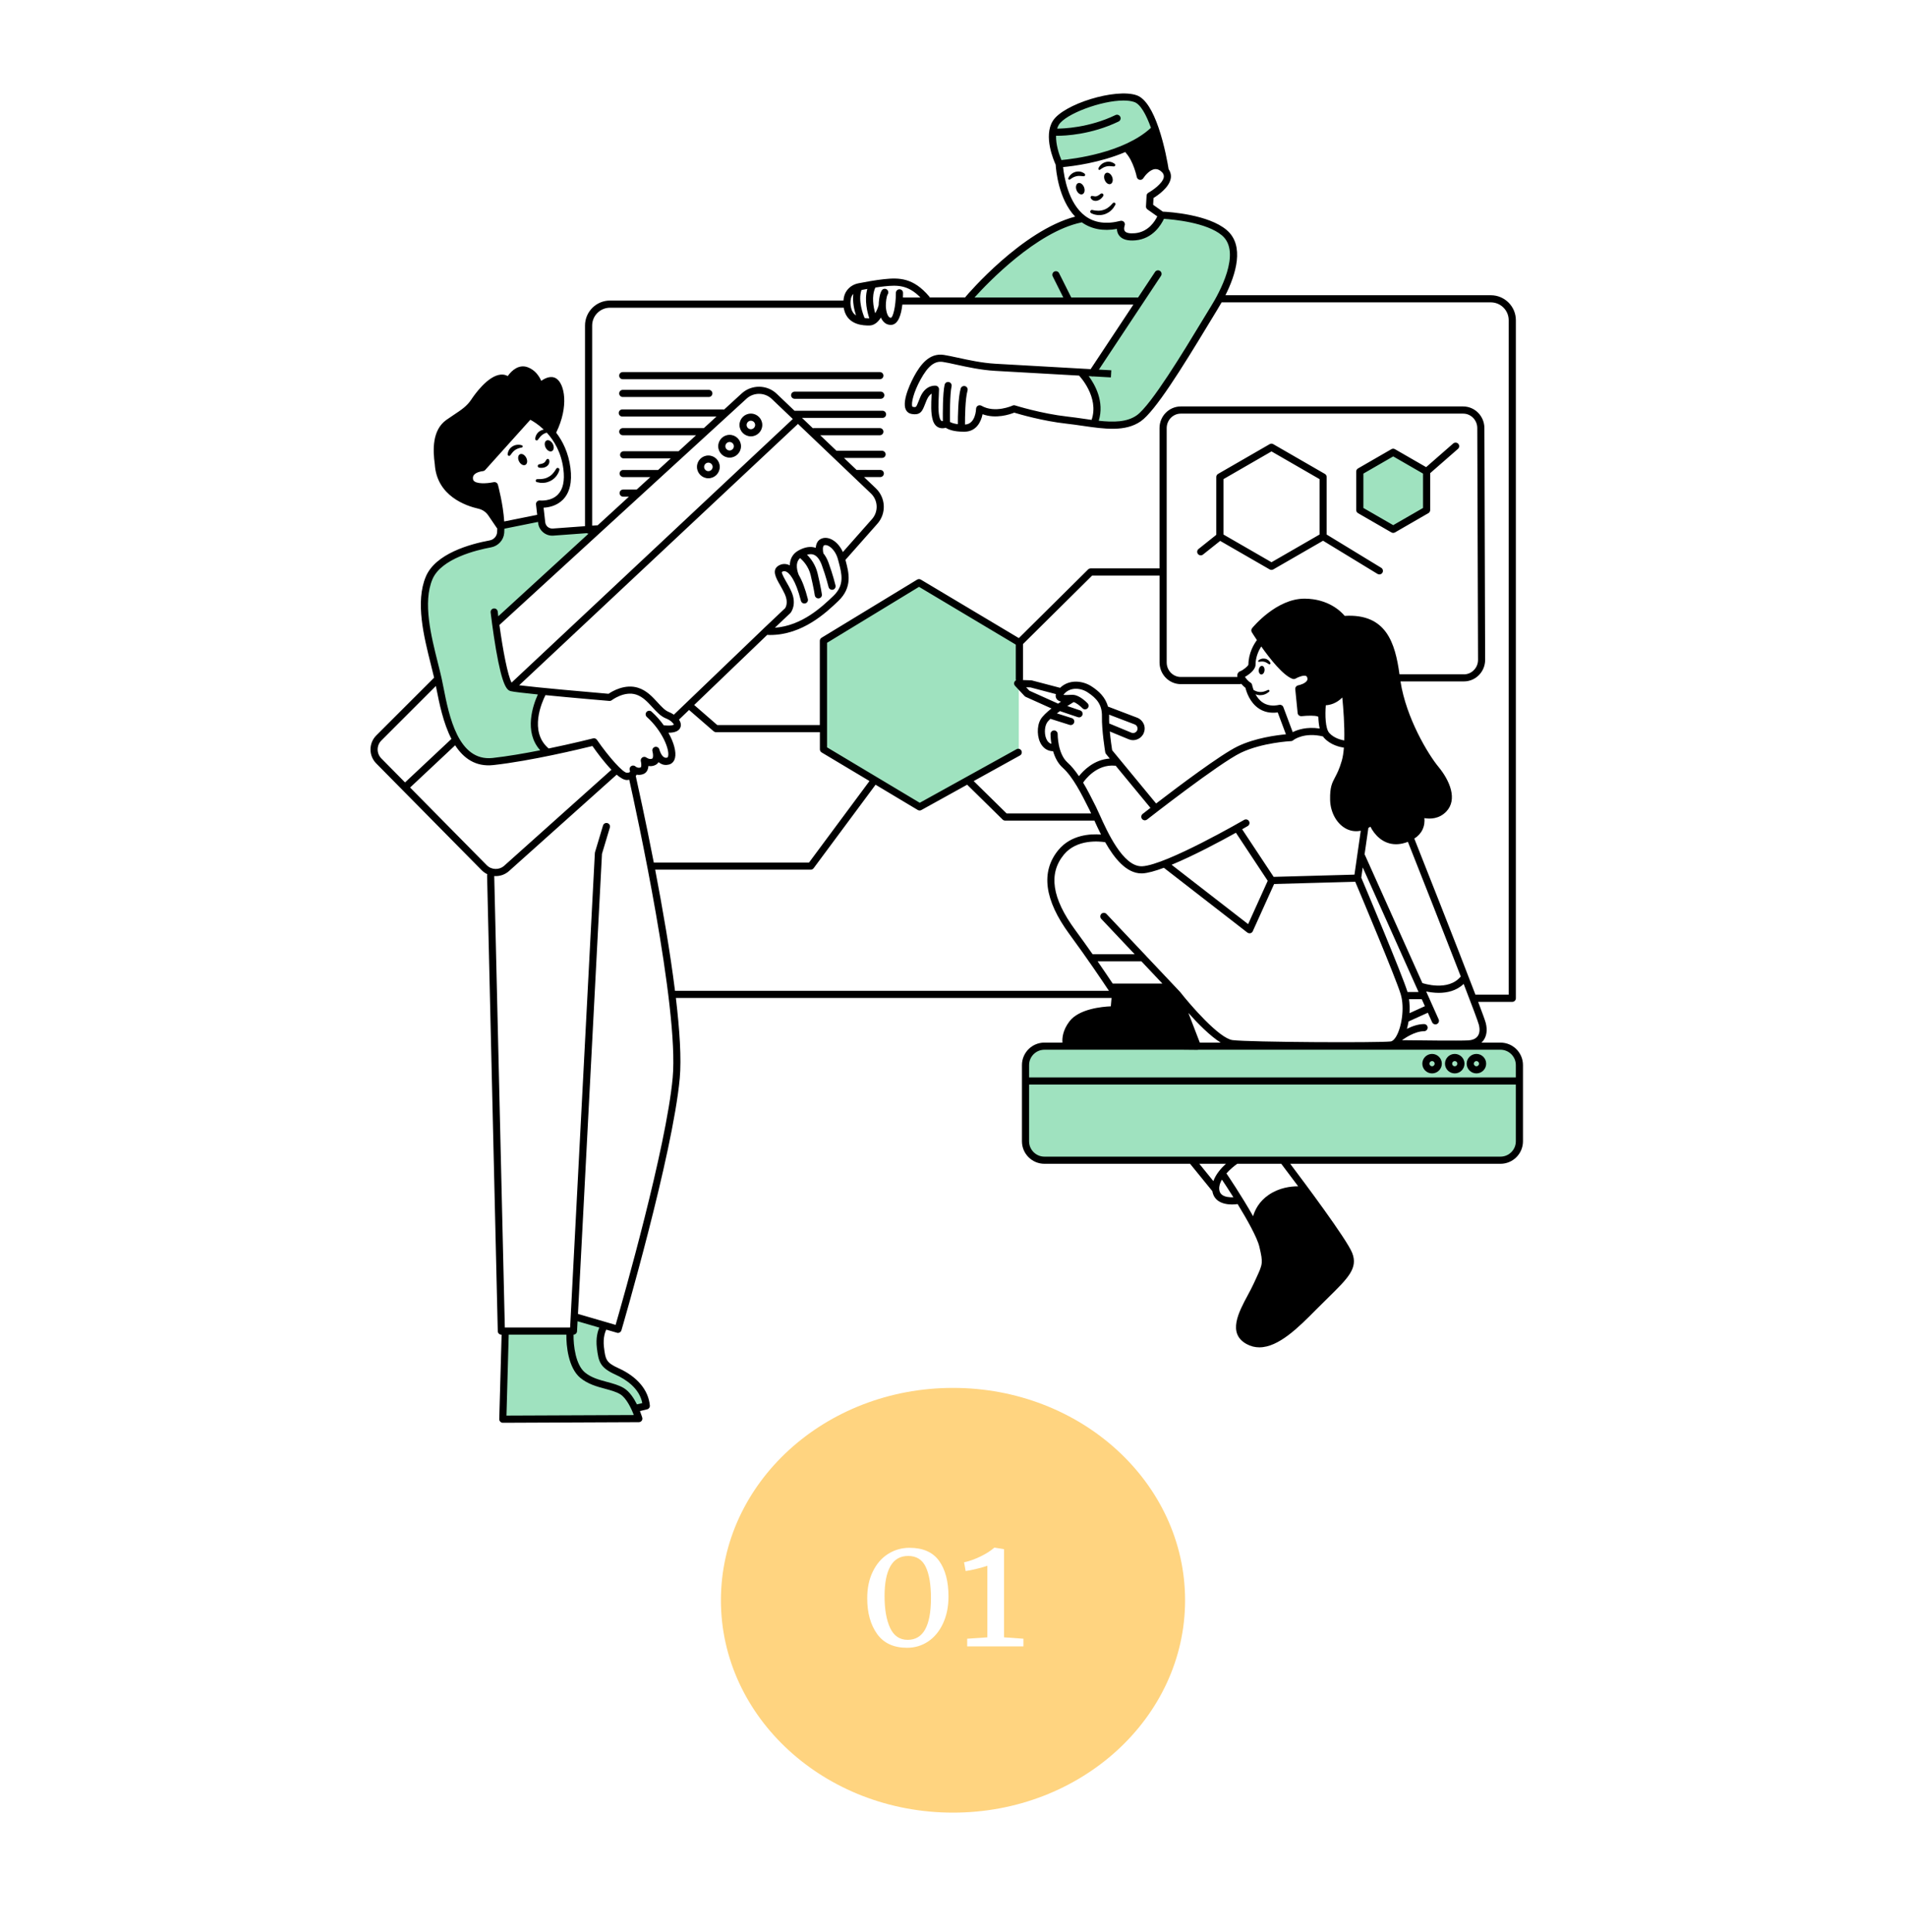 <svg xmlns="http://www.w3.org/2000/svg" xmlns:xlink="http://www.w3.org/1999/xlink" width="600" zoomAndPan="magnify" viewBox="0 0 450 456" height="608" preserveAspectRatio="xMidYMid meet" version="1.0"><defs><g/><clipPath id="b084089998"><path d="M 170.207 327.535 L 279.836 327.535 L 279.836 427.77 L 170.207 427.77 Z M 170.207 327.535 " clip-rule="nonzero"/></clipPath><clipPath id="01079f34a4"><path d="M 225 327.535 C 194.738 327.535 170.207 349.973 170.207 377.652 C 170.207 405.332 194.738 427.77 225 427.77 C 255.262 427.77 279.793 405.332 279.793 377.652 C 279.793 349.973 255.262 327.535 225 327.535 " clip-rule="nonzero"/></clipPath><clipPath id="accfde1099"><path d="M 100 23 L 359.805 23 L 359.805 335 L 100 335 Z M 100 23 " clip-rule="nonzero"/></clipPath><clipPath id="0d473715ea"><path d="M 87 22 L 359.805 22 L 359.805 335.742 L 87 335.742 Z M 87 22 " clip-rule="nonzero"/></clipPath></defs><rect x="-45" width="540" fill="#ffffff" y="-45.6" height="547.2" fill-opacity="1"/><rect x="-45" width="540" fill="#ffffff" y="-45.6" height="547.2" fill-opacity="1"/><rect x="-45" width="540" fill="#ffffff" y="-45.6" height="547.2" fill-opacity="1"/><g clip-path="url(#b084089998)"><g clip-path="url(#01079f34a4)"><path fill="#ffd480" d="M 170.207 327.535 L 279.836 327.535 L 279.836 427.77 L 170.207 427.77 Z M 170.207 327.535 " fill-opacity="1" fill-rule="nonzero"/></g></g><g fill="#ffffff" fill-opacity="1"><g transform="translate(202.466, 388.539)"><g><path d="M 11.688 0.328 C 8.539 0.328 6.188 -0.754 4.625 -2.922 C 3.062 -5.098 2.281 -7.91 2.281 -11.359 C 2.281 -13.766 2.723 -15.867 3.609 -17.672 C 4.492 -19.484 5.695 -20.867 7.219 -21.828 C 8.75 -22.785 10.426 -23.266 12.25 -23.266 C 15.438 -23.266 17.77 -22.238 19.25 -20.188 C 20.727 -18.133 21.469 -15.328 21.469 -11.766 C 21.469 -9.379 21.039 -7.27 20.188 -5.438 C 19.344 -3.602 18.176 -2.18 16.688 -1.172 C 15.195 -0.172 13.531 0.328 11.688 0.328 Z M 11.844 -1.547 C 15.5 -1.547 17.328 -4.828 17.328 -11.391 C 17.328 -14.586 16.914 -17.047 16.094 -18.766 C 15.27 -20.484 13.891 -21.344 11.953 -21.344 C 10.055 -21.344 8.648 -20.523 7.734 -18.891 C 6.828 -17.266 6.375 -14.926 6.375 -11.875 C 6.375 -8.75 6.812 -6.242 7.688 -4.359 C 8.562 -2.484 9.945 -1.547 11.844 -1.547 Z M 11.844 -1.547 "/></g></g></g><g fill="#ffffff" fill-opacity="1"><g transform="translate(226.174, 388.539)"><g><path d="M 6.938 -19.031 C 6.414 -18.832 5.602 -18.598 4.5 -18.328 C 3.395 -18.055 2.5 -17.875 1.812 -17.781 L 1.438 -19.844 C 2.688 -20.113 3.969 -20.566 5.281 -21.203 C 6.602 -21.836 7.707 -22.539 8.594 -23.312 L 8.625 -23.312 L 10.875 -22.938 L 10.875 -2.141 L 15.453 -1.812 L 15.453 0 L 2.172 0 L 2.172 -1.812 L 6.938 -2.141 Z M 6.938 -19.031 "/></g></g></g><path fill="#ffffff" d="M 356.52 72.996 C 356.52 72.27 355.934 71.684 355.207 71.684 L 354.613 71.684 C 353.82 70.906 352.734 70.43 351.539 70.43 L 212.5 71.551 C 212.559 71.121 212.57 70.836 212.57 70.836 L 219.121 70.695 C 219.121 70.695 218.027 68.242 215.027 67.422 C 212.027 66.602 202.477 66.602 200.84 68.645 C 200.84 68.645 200.004 70.133 199.945 71.648 L 195.941 71.676 L 145.203 71.676 C 141.574 71.676 138.633 74.613 138.633 78.238 L 138.633 127.207 L 117.148 146.875 C 117.148 146.875 119.094 155.867 119.605 158.73 C 120.121 161.594 121.445 162.098 121.445 162.098 L 138.633 163.938 L 138.633 164.332 L 128.398 163.18 C 128.398 163.18 126.492 167.676 126.492 170.672 C 126.492 173.668 129.219 177.352 129.219 177.352 L 138.633 175.328 L 138.633 175.418 C 135.84 176.188 129.535 177.879 127.172 178.031 C 124.102 178.234 119.262 180.961 114.621 179.395 C 109.98 177.824 107.727 176.398 105.887 170.672 C 104.047 164.953 103.02 161.066 103.02 161.066 L 88.914 175.184 C 88.914 175.184 88.094 177.637 89.941 179.68 C 91.781 181.723 114.289 204.609 114.289 204.609 C 114.289 204.609 116.129 206.652 119.406 205.02 C 120.113 204.668 121.719 203.41 123.816 201.645 C 121.961 203.762 118.5 207.102 115.727 206.25 L 118.391 314.555 L 134.555 314.348 L 135.379 310.672 L 146.223 313.328 C 146.223 313.328 158.703 266.535 159.316 257.746 C 159.934 248.961 160.543 243.543 158.703 235.164 C 158.68 235.07 158.656 234.961 158.637 234.859 L 278.219 234.859 C 280.387 237.664 286.203 244.961 288.293 245.621 C 290.879 246.441 315.984 246.844 315.984 246.844 L 329.762 246.023 L 332.184 236.352 C 332.285 238.117 332.367 241.09 331.809 242.211 C 330.988 243.844 329.762 246.023 329.762 246.023 L 348.043 246.297 C 348.043 246.297 350.91 245.074 350.359 242.891 C 350.051 241.652 348.781 237.891 347.734 234.852 L 356.527 234.852 L 356.527 72.996 Z M 332.074 234.984 C 332.074 234.984 332.117 235.422 332.16 236.082 L 331.668 234.844 L 336.031 234.844 Z M 110.602 113.062 C 111.012 110.402 113.879 110.199 113.879 110.199 L 125.133 98.137 C 125.133 98.137 131.684 102.531 133.215 106.207 C 134.746 109.883 134.746 114.996 132.703 116.832 C 130.656 118.672 127.078 118.875 127.078 118.875 L 127.797 122.449 L 118.176 123.875 L 116.746 114.473 C 116.746 114.488 110.199 115.719 110.602 113.062 Z M 250.09 39.504 L 266.734 35.277 L 269.191 40.727 L 271.238 39.773 C 271.238 39.773 274.516 38.273 275.469 40.996 C 276.422 43.719 271.105 46.445 271.105 46.445 L 271.375 48.898 L 274.516 51.211 C 274.516 51.211 272.609 54.617 268.379 55.566 C 264.148 56.52 263.875 53.387 263.875 53.387 C 250.09 54.621 250.09 39.504 250.09 39.504 Z M 303.695 273.945 L 315.289 290.977 C 315.289 290.977 313.242 290.156 310.375 291.656 C 307.512 293.156 308.059 297.516 308.059 297.516 C 308.059 297.516 305.602 302.691 302.605 305.957 C 299.605 309.23 298.375 309.91 297.281 309.09 C 296.188 308.27 295.777 305.137 295.777 305.137 L 298.504 299.008 L 297.551 290.969 L 292.449 283.543 C 292.016 283.602 291.078 283.652 289.23 283.477 C 286.363 283.207 287.047 279.934 287.047 279.934 L 282 274.484 L 291.688 274.215 Z M 303.695 273.945 " fill-opacity="1" fill-rule="evenodd"/><g clip-path="url(#accfde1099)"><path fill="#9fe2bf" d="M 118.176 123.891 L 127.797 122.461 C 127.797 122.461 128.273 125.457 130.457 125.457 C 132.645 125.457 141.098 124.504 141.098 124.504 L 117.633 146.574 C 117.633 146.574 118.453 161.016 120.09 161.836 C 121.727 162.652 128.41 163.195 128.41 163.195 C 128.41 163.195 124.863 168.781 126.227 171.637 C 127.59 174.496 129.227 177.355 129.227 177.355 C 129.227 177.355 119.27 180.219 114.629 179.398 C 109.984 178.578 108.078 176.945 104.801 166.594 C 101.523 156.238 99.617 145.887 100.438 142.07 C 101.262 138.258 101.664 133.629 104.672 131.988 C 107.676 130.348 116.402 128.035 116.402 128.035 C 116.402 128.035 119.68 126.957 118.176 123.891 Z M 118.996 334.77 L 150.715 334.359 L 149.895 332.52 L 152.969 331.703 C 152.969 331.703 151.332 327.617 149.492 325.984 C 147.652 324.352 144.168 322.914 142.328 320.469 C 140.488 318.016 142.125 312.906 142.125 312.906 L 135.371 310.656 L 134.551 314.332 L 119.402 314.332 Z M 359.012 269.859 L 359.012 251.332 C 359.012 248.887 357.023 246.902 354.574 246.902 L 246.199 246.902 C 243.75 246.902 241.762 248.887 241.762 251.332 L 241.762 269.859 C 241.762 272.305 243.75 274.289 246.199 274.289 L 354.574 274.289 C 357.031 274.289 359.012 272.305 359.012 269.859 Z M 269.324 70.836 L 258.684 87.449 L 255.957 88.27 C 255.957 88.27 257.461 90.852 258.824 93.715 C 260.188 96.578 258.414 100.117 258.414 100.117 C 258.414 100.117 260.32 101.066 265.781 99.844 C 271.238 98.621 273.281 94.258 273.281 94.258 C 273.281 94.258 290.879 64.559 291.562 62.105 C 292.242 59.652 291.152 55.43 287.332 53.523 C 283.512 51.621 274.508 51.211 274.508 51.211 C 274.508 51.211 272.191 54.344 268.371 55.566 C 264.551 56.789 264.82 52.844 264.82 52.844 C 264.82 52.844 264.82 52.844 262.363 53.254 C 259.91 53.664 254.312 51.48 254.312 51.48 C 254.312 51.48 250.082 52.984 245.172 56.117 C 240.258 59.25 227.984 70.828 227.984 70.828 L 269.324 70.828 Z M 248.449 30.512 C 248.449 30.512 249.129 36.91 249.953 38.551 C 250.773 40.191 266.867 34.875 270.137 32.555 C 273.414 30.238 272.184 28.602 272.184 28.602 L 268.633 23.422 C 268.641 23.422 254.594 21.25 248.449 30.512 Z M 194.434 151.613 L 194.973 176.945 L 217.074 190.297 L 240.535 177.488 L 240.535 151.605 L 216.801 137.164 Z M 321.293 111.289 L 321.023 119.461 L 329.207 125.18 L 336.574 120.004 L 336.848 110.738 L 329.207 106.652 Z M 321.293 111.289 " fill-opacity="1" fill-rule="evenodd"/></g><path fill="#000000" d="M 132.297 93.648 C 133.121 98.145 130.457 101.82 130.457 101.82 L 125.133 98.145 L 113.879 110.207 C 113.879 110.207 110.402 110.207 110.602 113.07 C 110.809 115.93 116.738 114.496 116.738 114.496 L 117.965 118.992 C 117.965 118.992 119.188 127.164 117.348 123.281 C 115.508 119.402 115.301 121.035 111.82 119.195 C 108.344 117.359 105.684 114.906 103.84 111.438 C 102 107.965 104.047 101.426 104.047 101.426 C 104.047 101.426 107.117 98.973 109.773 96.93 C 112.426 94.887 114.277 91.211 116.527 89.98 C 118.777 88.758 120.207 89.57 120.207 89.57 C 120.207 89.57 121.434 87.324 124.094 87.734 C 126.754 88.145 127.98 90.598 127.98 90.598 C 129.227 89.152 131.477 89.152 132.297 93.648 Z M 274.508 39.504 C 276.141 40.594 272.871 30.781 272.871 30.781 L 265.645 34.867 L 269.191 40.727 C 269.184 40.727 272.871 38.41 274.508 39.504 Z M 340.395 183.082 C 338.211 179.539 333.164 173.141 331.664 167.961 C 330.16 162.785 329.344 155.977 328.254 152.844 C 327.16 149.707 323.613 145.352 317.887 146.031 C 317.887 146.031 305.332 135.68 296.738 149.438 C 296.738 149.438 302.875 158.973 305.191 159.109 C 307.512 159.25 308.742 158.43 309.285 159.52 C 309.828 160.613 306.828 162.516 306.828 162.516 L 307.371 168.102 L 311.602 168.102 L 312.695 165.922 C 312.695 165.922 317.336 164.289 317.738 163.059 C 317.738 163.059 318.961 171.777 318.422 176.133 C 317.879 180.492 315.691 182.672 315.281 185.125 C 314.871 187.578 314.871 194.258 318.422 194.66 C 321.969 195.07 323.465 193.707 323.465 193.707 C 323.465 193.707 326.191 199.977 331.375 198.344 C 336.559 196.711 335.336 191.941 335.336 191.941 C 335.336 191.941 336.43 194.258 339.699 191.402 C 342.969 188.547 342.578 186.629 340.395 183.082 Z M 263.047 232.941 L 262.777 238.387 C 262.777 238.387 251.867 237.977 251.184 245.746 C 251.184 246.016 255.547 246.699 259.637 246.969 C 263.73 247.238 282.828 246.969 282.828 246.969 L 277.375 233.352 Z M 308.883 280.828 C 297.625 279.398 296.195 289 296.195 289 C 296.195 289 298.859 293.086 298.652 297.172 C 298.445 301.254 295.785 305.137 295.785 305.137 L 296.371 308.805 C 295.961 307.73 295.926 306.359 295.926 306.359 C 295.926 306.359 293.738 309.223 292.926 312.488 C 292.105 315.762 294.562 317.121 298.652 316.984 C 302.742 316.844 307.797 311.125 307.797 311.125 L 319.117 298.047 C 319.117 298.047 317.613 294.371 316.801 293.012 Z M 308.883 280.828 " fill-opacity="1" fill-rule="evenodd"/><g clip-path="url(#0d473715ea)"><path fill="#000000" d="M 146.184 88.648 C 146.184 88.188 146.566 87.809 147.027 87.809 L 207.73 87.809 C 208.195 87.809 208.574 88.188 208.574 88.648 C 208.574 89.109 208.195 89.492 207.73 89.492 L 147.027 89.492 C 146.559 89.492 146.184 89.109 146.184 88.648 Z M 147.027 93.688 L 167.355 93.688 C 167.816 93.688 168.195 93.305 168.195 92.844 C 168.195 92.383 167.816 92.004 167.355 92.004 L 147.027 92.004 C 146.566 92.004 146.184 92.383 146.184 92.844 C 146.184 93.305 146.559 93.688 147.027 93.688 Z M 207.945 92.426 L 187.613 92.426 C 187.152 92.426 186.77 92.809 186.77 93.27 C 186.77 93.73 187.152 94.113 187.613 94.113 L 207.945 94.113 C 208.406 94.113 208.789 93.73 208.789 93.27 C 208.789 92.809 208.406 92.426 207.945 92.426 Z M 359.57 251.348 L 359.57 269.344 C 359.57 272.266 357.188 274.648 354.262 274.648 L 304.613 274.648 C 307.805 278.871 317.949 292.434 319.234 295.648 C 320.688 299.266 318.289 301.613 313.516 306.301 C 312.641 307.156 311.684 308.102 310.641 309.148 C 306.668 313.16 301.902 317.965 297.332 317.965 C 296.297 317.965 295.281 317.723 294.281 317.168 C 289.766 314.664 292.434 309.676 294.582 305.68 C 295.117 304.684 295.625 303.746 296.027 302.852 L 296.562 301.688 C 298.141 298.277 298.234 298.078 297.34 294.254 C 296.82 292.023 294.406 287.762 292.199 284.152 C 291.879 284.195 291.406 284.246 290.871 284.246 C 289.824 284.246 288.512 284.062 287.531 283.332 C 286.816 282.797 286.387 282.027 286.23 281.105 L 280.973 274.648 L 246.586 274.648 C 243.66 274.648 241.277 272.266 241.277 269.344 L 241.277 251.348 C 241.277 248.426 243.66 246.047 246.586 246.047 L 250.84 246.047 C 250.75 245.02 250.891 243.152 252.48 241.059 C 254.738 238.078 260.211 237.574 262.262 237.488 L 262.43 235.516 L 159.574 235.516 C 160.469 243.09 160.91 249.867 160.484 254.496 C 158.812 272.641 146.832 313.535 146.715 313.953 C 146.602 314.32 146.266 314.559 145.906 314.559 C 145.824 314.559 145.746 314.555 145.672 314.523 L 143.137 313.785 C 142.996 314.055 142.301 315.535 142.594 317.922 C 142.945 320.77 143.039 321.539 145.996 322.871 C 150.445 324.883 153.086 328.02 153.43 331.703 C 153.465 332.117 153.195 332.5 152.785 332.594 L 151.082 332.996 C 151.422 333.855 151.609 334.484 151.633 334.551 C 151.707 334.805 151.656 335.078 151.5 335.289 C 151.34 335.5 151.098 335.625 150.828 335.625 L 118.719 335.766 C 118.492 335.766 118.273 335.676 118.117 335.508 C 117.957 335.348 117.867 335.129 117.875 334.902 L 118.426 314.977 L 118.367 314.977 C 117.914 314.977 117.539 314.613 117.523 314.156 L 115 206.633 C 115 206.52 115.023 206.41 115.059 206.309 C 114.574 206.082 114.121 205.766 113.727 205.371 L 88.816 180.152 C 87.016 178.332 87.027 175.371 88.84 173.562 L 102.492 159.93 C 102.258 158.941 102 157.91 101.73 156.832 C 100.074 150.242 98.012 142.035 100.543 136.066 C 102.836 130.641 110.977 128.387 115.625 127.531 C 116.57 127.355 117.281 126.586 117.363 125.656 C 117.383 125.355 117.398 125.047 117.406 124.727 C 117.371 124.688 117.34 124.66 117.312 124.617 L 115.289 121.648 C 114.73 120.828 113.902 120.266 112.969 120.055 C 110.023 119.395 103.117 117.059 102.652 109.562 C 102.199 106.258 101.988 101.508 105.391 99.09 C 106.027 98.637 106.629 98.242 107.191 97.867 C 108.969 96.688 110.242 95.84 111.277 94.281 C 111.891 93.344 115.117 88.664 118.234 88.406 C 118.828 88.355 119.379 88.473 119.879 88.746 C 120.852 87.359 122.555 85.91 124.605 86.672 C 126.359 87.324 127.305 88.797 127.789 89.879 C 128.719 89.219 130.137 88.547 131.359 89.344 C 133.281 90.59 134.367 95.855 131.309 102.105 C 132.855 104.121 134.219 106.852 134.68 110.445 C 135.105 113.785 134.504 116.305 132.883 117.938 C 131.418 119.41 129.504 119.754 128.34 119.812 L 128.727 123.246 C 128.828 124.148 129.602 124.793 130.523 124.734 L 138.121 124.176 L 138.121 76.824 C 138.121 73.574 140.766 70.93 144.023 70.93 L 199.141 70.93 C 199.16 70.652 199.199 70.367 199.258 70.086 C 199.602 68.477 200.914 67.211 202.602 66.871 C 204.258 66.543 206.656 66.105 208.641 65.891 C 212.293 65.496 215.621 65.531 219.375 69.961 C 219.434 70.027 219.473 70.109 219.5 70.191 L 227.891 70.191 C 227.918 70.137 227.934 70.078 227.977 70.035 C 228.527 69.383 241.285 54.441 253.836 51.121 C 249.895 46.973 249.312 40.09 249.242 38.867 C 248.766 37.84 246.328 32.164 248.551 28.562 C 251.023 24.551 263.438 20.75 268.379 22.492 C 270.578 23.27 272.262 26.484 273.473 29.969 C 273.516 30.051 273.547 30.137 273.562 30.227 C 274.969 34.348 275.719 38.754 275.906 39.922 C 276.379 40.629 276.555 41.391 276.398 42.176 C 275.98 44.297 273.395 46.078 272.344 46.723 L 272.25 48.324 L 274.535 49.945 C 276.199 50.023 285.27 50.625 289.59 54.266 C 293.973 57.953 291.723 64.867 289.32 69.676 L 351.988 69.676 C 355.242 69.676 357.891 72.32 357.891 75.57 L 357.891 235.59 C 357.891 236.051 357.508 236.434 357.047 236.434 L 348.988 236.434 C 349.984 239.062 350.645 240.883 350.777 241.402 C 351.203 243.043 351.004 244.48 350.227 245.543 C 350.09 245.73 349.926 245.895 349.758 246.055 L 354.262 246.055 C 357.191 246.047 359.57 248.426 359.57 251.348 Z M 288.195 246.047 C 285.676 244.473 282.762 241.5 280.57 239.039 L 283.27 246.047 Z M 262.703 232.113 L 274.434 232.113 L 269.484 226.871 L 259.141 226.871 C 260.621 229.008 261.844 230.832 262.703 232.113 Z M 278.586 234.059 C 278.59 234.066 278.598 234.082 278.605 234.098 C 278.613 234.105 278.629 234.113 278.637 234.117 C 281.004 237.137 287.844 245.066 291.012 245.461 C 295.082 245.965 325.438 246.113 328.348 245.777 C 328.715 245.73 329.125 245.379 329.516 244.785 C 330.898 242.664 331.699 237.84 330.688 234.574 C 329.461 230.617 321.41 211.5 319.969 208.09 L 300.816 208.617 L 295.777 219.762 C 295.676 219.996 295.465 220.172 295.215 220.23 C 295.148 220.242 295.082 220.25 295.008 220.25 C 294.824 220.25 294.641 220.191 294.488 220.074 L 274.785 204.793 C 272.762 205.547 270.988 206.047 269.742 206.113 C 269.652 206.117 269.574 206.117 269.492 206.117 C 265.93 206.117 263.07 202.531 260.93 198.754 C 259.52 198.531 254.227 197.992 251.184 201.68 C 247.488 206.172 248.359 211.977 253.836 219.445 C 255.32 221.457 256.703 223.406 257.957 225.191 L 267.887 225.191 L 260.004 216.848 C 259.68 216.508 259.703 215.973 260.039 215.652 C 260.379 215.336 260.914 215.352 261.234 215.688 L 270.387 225.375 C 270.453 225.426 270.512 225.484 270.555 225.559 Z M 240.809 178.285 L 229.883 184.328 L 237.656 191.965 L 257.621 191.965 C 257.48 191.656 257.352 191.387 257.234 191.152 L 257.012 190.711 C 255.371 187.434 253.332 183.355 250.906 181.18 C 249.73 180.133 249.043 178.676 248.633 177.285 C 247.504 177.27 246.535 176.734 245.883 175.746 C 244.82 174.145 244.73 171.402 245.691 169.766 C 246.152 168.98 247.145 168.066 248.25 167.195 L 242.18 164.461 C 242.078 164.418 241.988 164.352 241.906 164.273 L 239.648 161.855 C 239.414 161.605 239.355 161.242 239.496 160.934 C 239.578 160.766 239.707 160.633 239.871 160.555 C 239.848 160.48 239.824 160.406 239.824 160.324 L 239.824 152.125 L 216.977 138.492 L 195.262 151.699 L 195.262 176.367 L 217.148 189.453 L 239.996 176.809 C 240.406 176.582 240.918 176.727 241.137 177.137 C 241.359 177.547 241.219 178.059 240.809 178.285 Z M 154.359 203.555 L 191.008 203.555 L 205.285 184.32 L 193.984 177.57 C 193.727 177.414 193.574 177.145 193.574 176.844 L 193.574 172.789 L 169.039 172.789 C 168.836 172.789 168.645 172.715 168.488 172.582 L 162.684 167.547 L 160.309 169.824 C 160.668 170.352 160.844 170.922 160.703 171.469 C 160.461 172.438 159.484 172.922 157.812 172.926 C 159.125 175.262 159.699 177.504 159.367 178.867 C 159.172 179.68 158.672 180.234 157.953 180.426 C 157.227 180.621 156.516 180.527 155.902 180.16 C 155.754 180.074 155.613 179.973 155.484 179.863 C 155.312 180.125 155.078 180.352 154.766 180.52 C 154.191 180.82 153.613 180.855 153.086 180.77 C 153.027 181.617 152.684 182.445 151.73 182.73 C 151.199 182.895 150.711 182.895 150.293 182.812 C 150.262 182.895 150.219 182.965 150.176 183.047 C 150.152 183.082 150.121 183.105 150.102 183.133 C 150.555 185.207 152.367 193.312 154.359 203.555 Z M 148.605 182.254 C 148.641 182.219 148.68 182.191 148.723 182.16 C 148.766 182.074 148.723 181.875 148.707 181.84 C 148.547 181.465 148.672 181.031 149.008 180.805 C 149.344 180.578 149.793 180.621 150.078 180.91 C 150.117 180.945 150.555 181.324 151.238 181.121 C 151.449 181.055 151.457 180.258 151.305 179.68 C 151.207 179.328 151.348 178.961 151.648 178.754 C 151.949 178.559 152.344 178.566 152.629 178.785 C 152.629 178.785 153.379 179.336 153.988 179.02 C 154.234 178.887 154.234 178.113 154.082 177.473 C 154.055 177.379 154.039 177.312 154.031 177.277 C 153.93 176.828 154.191 176.391 154.633 176.266 C 155.07 176.148 155.527 176.398 155.66 176.836 C 155.668 176.867 155.688 176.934 155.711 177.012 C 155.844 177.453 156.207 178.367 156.781 178.703 C 157 178.836 157.242 178.859 157.527 178.785 C 157.574 178.77 157.668 178.75 157.742 178.457 C 158.121 176.867 156.355 172.465 152.711 169.191 C 152.367 168.887 152.336 168.352 152.652 168.008 C 152.961 167.664 153.496 167.633 153.84 167.949 C 154.949 168.945 155.906 170.043 156.707 171.164 C 158.688 171.383 159.098 171.008 159.105 171 C 159.074 170.832 158.453 170.02 157.285 169.566 C 156.012 169.07 155.051 168.016 154.023 166.895 C 152.91 165.68 151.758 164.418 150.18 163.914 C 147.395 163.012 144.461 165.223 144.434 165.246 C 144.266 165.371 144.051 165.438 143.848 165.414 C 143.312 165.371 135.289 164.691 128.777 164.047 C 127.93 165.738 124.863 172.633 129.496 176.602 C 129.512 176.617 129.52 176.633 129.527 176.641 C 135.328 175.445 139.945 174.273 140.027 174.254 C 140.371 174.164 140.73 174.305 140.93 174.59 C 143.797 178.734 147.094 182.367 148.004 182.367 C 148.32 182.371 148.504 182.312 148.605 182.254 Z M 117.914 147.488 C 118.727 153.48 119.879 159.402 120.777 161.094 L 187.18 98.879 L 182.215 94.148 C 180.559 92.566 177.934 92.543 176.246 94.09 Z M 122.574 161.719 C 126.969 162.266 138.539 163.297 143.672 163.73 C 144.586 163.109 147.586 161.328 150.688 162.324 C 152.688 162.969 154.055 164.461 155.254 165.773 C 156.145 166.738 156.977 167.656 157.887 168.016 C 158.312 168.184 158.723 168.402 159.098 168.66 L 180.238 148.383 C 180.238 148.383 180.238 148.383 180.238 148.375 L 185.367 143.527 C 185.5 143.34 186.176 142.18 185.305 140.234 C 184.965 139.488 184.562 138.785 184.176 138.094 C 183.215 136.41 182.121 134.508 183.816 133.488 C 184.562 133.043 185.422 132.977 186.227 133.309 C 186.309 133.336 186.387 133.379 186.461 133.426 C 186.5 132.09 187.012 130.738 188.535 129.902 C 190.047 129.074 191.41 128.871 192.598 129.289 C 192.664 128.312 193.066 127.355 194.184 127.031 C 194.914 126.82 195.766 126.957 196.566 127.426 C 197.57 128.004 198.43 129.031 199 130.277 L 205.879 122.5 C 207.438 120.734 207.32 118.078 205.621 116.453 L 188.383 100.027 C 188.359 100.051 188.352 100.078 188.332 100.102 Z M 186.652 144.621 C 186.629 144.648 186.609 144.672 186.578 144.699 L 182.941 148.141 C 189.395 147.672 194.125 143.148 196.777 140.613 C 199.441 138.074 198.734 135.414 198.062 132.844 C 197.996 132.598 197.938 132.355 197.871 132.121 C 197.445 130.414 196.477 129.34 195.723 128.898 C 195.32 128.664 194.938 128.586 194.645 128.664 C 194.133 128.812 194.277 130.078 194.387 130.516 C 194.395 130.531 194.387 130.555 194.387 130.57 C 194.871 131.148 195.289 131.902 195.621 132.816 C 196.676 135.703 197.238 138.066 197.262 138.16 C 197.371 138.617 197.086 139.07 196.633 139.172 C 196.566 139.188 196.5 139.195 196.441 139.195 C 196.059 139.195 195.715 138.93 195.621 138.543 C 195.613 138.52 195.055 136.172 194.035 133.387 C 193.539 132.031 192.883 131.191 192.094 130.898 C 191.645 130.73 191.117 130.75 190.531 130.906 C 191.402 131.777 192.539 133.25 193.031 135.32 C 193.809 138.578 194.035 140.203 194.043 140.27 C 194.109 140.73 193.785 141.156 193.324 141.215 C 193.289 141.223 193.25 141.223 193.207 141.223 C 192.789 141.223 192.43 140.914 192.371 140.496 C 192.371 140.484 192.145 138.879 191.391 135.715 C 190.898 133.652 189.586 132.297 188.902 131.703 C 187.531 132.902 188.352 135.137 188.594 135.703 C 189.402 137.062 190.113 138.953 190.73 141.367 C 190.848 141.824 190.574 142.277 190.121 142.395 C 189.664 142.512 189.211 142.234 189.094 141.785 C 188.457 139.289 187.797 137.688 187.203 136.66 C 187.18 136.633 187.152 136.609 187.137 136.574 C 187.121 136.535 187.105 136.5 187.086 136.461 C 186.426 135.379 185.875 135.004 185.566 134.883 C 185.25 134.75 184.949 134.77 184.664 134.945 C 184.613 134.977 184.605 134.992 184.605 134.992 C 184.488 135.293 185.199 136.527 185.617 137.27 C 186.008 137.949 186.453 138.727 186.82 139.555 C 188.23 142.645 186.719 144.547 186.652 144.621 Z M 273.766 156.344 L 273.766 135.824 L 257.855 135.824 L 241.527 151.992 L 241.527 160.324 C 241.527 160.383 241.504 160.438 241.496 160.488 L 243.461 160.555 C 243.527 160.555 243.586 160.566 243.645 160.582 L 250.289 162.324 C 252.387 160.273 255.625 160.59 257.762 162.012 C 259.352 163.062 260.957 164.449 261.582 166.746 C 261.586 166.746 261.602 166.746 261.609 166.754 L 268.488 169.375 C 269.176 169.641 269.719 170.16 270.02 170.832 C 270.32 171.508 270.328 172.254 270.055 172.941 C 269.785 173.629 269.258 174.164 268.574 174.449 C 268.23 174.598 267.871 174.672 267.512 174.672 C 267.16 174.672 266.801 174.598 266.465 174.457 L 262.02 172.621 C 262.203 174.59 262.48 176.434 262.578 177.051 L 272.953 189.621 C 278.16 185.625 288.293 178.008 292.223 176.129 C 296.344 174.148 301.371 173.5 303.602 173.293 L 301.664 168.125 C 299.957 168.359 298.445 168.043 297.18 167.188 C 295.059 165.766 294.273 163.262 294.047 162.324 C 293.719 162.074 293.359 161.738 293.051 161.371 C 292.941 161.426 292.824 161.453 292.699 161.453 L 278.789 161.453 C 276.02 161.453 273.766 159.16 273.766 156.344 Z M 334.582 191.297 C 334.828 191.059 335.195 190.992 335.512 191.129 C 335.621 191.18 338.379 192.324 340.242 190.375 C 342.207 188.324 340.535 184.73 338.305 182.043 C 335.738 178.945 330.051 169.551 328.863 160.297 C 327.695 151.195 325.488 146.391 317.145 147.066 C 316.844 147.078 316.551 146.949 316.383 146.699 C 316.277 146.555 313.785 143.023 308.031 142.973 C 308.008 142.973 307.988 142.973 307.965 142.973 C 303.09 142.973 298.629 147.418 297.312 148.867 C 299.062 151.605 303.035 157.258 305.406 158.488 C 306.145 158.121 307.738 157.477 308.953 157.969 C 309.402 158.152 309.988 158.555 310.246 159.477 C 310.449 160.215 310.363 160.934 309.973 161.543 C 309.395 162.465 308.285 162.961 307.539 163.203 L 307.941 167.262 C 308.875 167.195 310.289 167.148 311.25 167.383 C 311.293 166.418 311.375 165.691 311.395 165.48 C 311.426 165.254 311.543 165.043 311.734 164.902 C 311.918 164.762 312.16 164.703 312.379 164.75 C 312.48 164.762 314.988 165.121 316.754 161.98 C 316.934 161.664 317.293 161.496 317.648 161.562 C 318.008 161.629 318.281 161.922 318.324 162.281 C 318.391 162.785 319.91 174.691 318.406 179.949 C 317.773 182.137 317.168 183.297 316.676 184.219 C 316.031 185.434 315.641 186.16 315.699 188.73 C 315.75 191.129 317.004 193.363 318.734 194.152 C 320.156 194.805 321.758 194.453 323.363 193.137 C 323.516 193.012 323.707 192.945 323.898 192.945 C 323.977 192.945 324.051 192.961 324.133 192.977 C 324.395 193.055 324.609 193.254 324.695 193.516 C 324.77 193.73 326.523 198.703 331.223 197.281 C 332.793 196.805 333.832 196.059 334.309 195.047 C 334.953 193.688 334.375 192.227 334.367 192.215 C 334.266 191.906 334.34 191.539 334.582 191.297 Z M 321.391 207.121 C 322.41 209.539 330.988 229.852 332.301 234.074 C 332.301 234.09 332.309 234.098 332.309 234.113 L 334.918 234.113 L 321.734 204.707 Z M 332.777 239.105 L 336.414 237.449 L 335.672 235.797 L 332.668 235.797 C 332.812 236.844 332.852 237.969 332.777 239.105 Z M 335.82 231.996 C 335.973 232.047 341.926 234.066 344.883 230.438 C 341.18 220.879 335.895 207.48 332.402 198.672 C 332.191 198.754 331.969 198.832 331.734 198.898 C 330.973 199.133 330.262 199.234 329.594 199.234 C 326.5 199.234 324.508 196.988 323.555 195.098 C 323.391 195.203 323.23 195.289 323.07 195.379 C 323.07 195.379 323.07 195.383 323.07 195.383 L 322.168 201.645 C 322.195 201.688 322.242 201.727 322.262 201.785 Z M 311.578 171.93 C 311.375 171.047 311.277 170.07 311.25 169.141 C 311.184 169.129 311.117 169.105 311.051 169.074 C 310.539 168.836 308.699 168.855 307.297 169.012 C 307.078 169.031 306.852 168.965 306.676 168.828 C 306.496 168.688 306.387 168.484 306.367 168.254 L 305.809 162.652 C 305.766 162.215 306.066 161.82 306.496 161.738 C 306.902 161.664 308.164 161.293 308.566 160.641 C 308.699 160.43 308.719 160.207 308.641 159.922 C 308.551 159.609 308.406 159.551 308.34 159.52 C 307.781 159.293 306.543 159.754 305.875 160.145 C 305.66 160.266 305.398 160.289 305.164 160.207 C 302.934 159.402 299.855 155.5 297.773 152.559 C 297.191 153.48 296.422 155.047 296.422 156.938 C 296.422 156.965 296.422 157 296.418 157.031 C 296.285 158.164 294.84 159.234 293.93 159.734 C 294.188 160.148 294.723 160.789 295.227 161.086 C 295.441 161.211 295.586 161.426 295.625 161.664 C 295.625 161.672 295.719 162.156 295.953 162.809 C 296.129 162.918 296.32 163.02 296.512 163.094 C 296.812 163.219 297.121 163.293 297.434 163.305 C 298.066 163.355 298.703 163.152 299.328 162.836 L 299.34 162.828 C 299.465 162.766 299.621 162.816 299.688 162.941 C 299.746 163.051 299.707 163.18 299.621 163.254 C 299.32 163.496 298.988 163.723 298.609 163.863 C 298.234 164.023 297.816 164.066 297.398 164.066 C 297.062 164.055 296.738 163.973 296.43 163.848 C 296.812 164.551 297.355 165.277 298.125 165.789 C 299.172 166.492 300.484 166.676 302.023 166.344 C 302.438 166.258 302.848 166.477 302.992 166.871 L 305.207 172.781 C 306.344 172.211 308.516 171.461 311.578 171.93 Z M 313.832 172.965 C 314.961 174.23 316.691 174.625 317.379 174.742 C 317.48 171.172 317.152 167.047 316.91 164.609 C 315.496 166.043 313.961 166.383 313.016 166.441 C 312.824 168.688 312.898 171.926 313.832 172.965 Z M 345.629 159.141 C 346.504 159.141 347.332 158.797 347.953 158.164 C 348.605 157.516 348.965 156.637 348.961 155.707 L 348.781 101.023 C 348.777 99.141 347.281 97.613 345.453 97.613 L 278.781 97.613 C 276.949 97.613 275.453 99.148 275.453 101.031 L 275.453 156.344 C 275.453 158.23 276.949 159.762 278.781 159.762 L 292.148 159.762 C 292.113 159.609 292.098 159.453 292.113 159.309 C 292.164 158.867 292.434 158.523 292.852 158.387 C 293.418 158.195 294.629 157.25 294.746 156.848 C 294.766 154.109 296.059 151.992 296.754 151.055 C 296.137 150.141 295.703 149.453 295.559 149.219 C 295.367 148.91 295.391 148.523 295.617 148.246 C 295.852 147.957 301.371 141.281 307.973 141.281 C 308 141.281 308.023 141.281 308.051 141.281 C 313.594 141.324 316.566 144.254 317.48 145.344 C 327.285 144.758 329.383 151.688 330.414 159.133 L 345.629 159.133 Z M 262.012 179.012 L 261.133 177.941 C 261.039 177.824 260.98 177.695 260.949 177.547 C 260.914 177.336 260.098 172.395 260.164 169.062 C 260.223 166.258 258.875 164.77 256.82 163.41 C 255.172 162.309 252.641 162.074 251.211 163.805 C 251.152 163.871 251.109 163.938 251.074 163.988 C 251.512 164.047 252.262 164.008 252.629 163.988 C 252.883 163.973 253.117 163.965 253.301 163.965 C 253.367 163.965 253.434 163.988 253.5 163.996 C 253.5 163.996 253.508 163.996 253.508 163.996 C 254.93 164.141 256.469 165.656 256.777 165.98 C 257.102 166.316 257.086 166.852 256.758 167.164 C 256.418 167.488 255.891 167.48 255.562 167.145 C 255.02 166.578 254.059 165.832 253.477 165.688 C 253.082 165.926 252.562 166.25 251.988 166.621 L 255.031 167.656 C 255.473 167.801 255.707 168.285 255.562 168.723 C 255.445 169.074 255.113 169.297 254.762 169.297 C 254.672 169.297 254.578 169.281 254.488 169.25 L 250.355 167.852 C 250.324 167.844 250.305 167.816 250.266 167.801 C 250.016 167.984 249.77 168.168 249.527 168.352 L 253.055 169.473 C 253.5 169.609 253.742 170.086 253.602 170.527 C 253.484 170.883 253.156 171.113 252.797 171.113 C 252.707 171.113 252.629 171.098 252.539 171.074 L 247.992 169.633 C 247.613 169.992 247.312 170.336 247.145 170.629 C 246.559 171.633 246.492 173.637 247.281 174.832 C 247.539 175.211 247.855 175.438 248.227 175.543 C 248.023 174.262 248.023 173.293 248.023 173.199 C 248.031 172.738 248.434 172.379 248.875 172.371 C 249.336 172.379 249.711 172.758 249.711 173.219 C 249.711 173.266 249.68 177.84 252.02 179.934 C 252.996 180.805 253.895 181.934 254.73 183.172 C 255.773 181.859 258.266 179.262 262.012 179.012 Z M 249.805 166.066 C 250.047 165.898 250.273 165.738 250.5 165.582 C 250.004 165.457 249.594 165.23 249.371 164.793 C 249.203 164.457 249.211 164.113 249.293 163.805 L 243.301 162.23 L 242.273 162.191 L 243.031 163 L 249.762 166.031 C 249.781 166.043 249.797 166.059 249.805 166.066 Z M 261.883 170.738 L 267.109 172.906 C 267.371 173.016 267.66 173.016 267.922 172.906 C 268.188 172.797 268.387 172.59 268.496 172.328 C 268.598 172.062 268.59 171.777 268.48 171.516 C 268.363 171.258 268.156 171.059 267.895 170.957 L 261.852 168.652 C 261.859 168.797 261.859 168.945 261.859 169.105 C 261.844 169.609 261.852 170.168 261.883 170.738 Z M 259.637 192.316 C 261.418 196.262 265.102 204.426 269.492 204.434 C 269.551 204.434 269.602 204.434 269.66 204.434 C 275.277 204.164 293.555 193.59 293.738 193.488 C 294.145 193.254 294.656 193.395 294.891 193.797 C 295.125 194.199 294.984 194.711 294.582 194.945 C 294.473 195.012 293.996 195.281 293.262 195.699 L 300.707 206.938 L 319.785 206.41 L 321.273 196.043 C 320.172 196.27 319.082 196.16 318.055 195.691 C 315.723 194.621 314.102 191.84 314.035 188.773 C 313.969 185.762 314.488 184.789 315.203 183.434 C 315.656 182.578 316.219 181.516 316.801 179.496 C 317.043 178.652 317.195 177.605 317.289 176.441 C 316.516 176.332 314.152 175.879 312.57 174.09 C 312.488 174.004 312.422 173.902 312.355 173.797 C 307.98 172.75 305.566 174.508 305.383 174.648 C 305.238 174.793 305.039 174.883 304.824 174.898 C 304.762 174.898 297.992 175.234 292.957 177.648 C 287.836 180.102 270.988 193.277 270.82 193.406 C 270.664 193.531 270.48 193.59 270.297 193.59 C 270.051 193.59 269.801 193.48 269.633 193.27 C 269.344 192.902 269.41 192.375 269.777 192.082 C 269.91 191.98 270.578 191.453 271.617 190.652 L 263.398 180.695 C 263.363 180.695 263.332 180.711 263.289 180.703 C 258.898 180.266 256.133 184.078 255.723 184.695 C 256.77 186.445 257.703 188.305 258.531 189.965 L 258.75 190.398 C 258.992 190.895 259.293 191.555 259.637 192.316 Z M 276.613 204.082 L 294.68 218.09 L 299.305 207.867 L 291.797 196.52 C 288.219 198.512 281.875 201.91 276.613 204.082 Z M 349.148 241.812 C 348.965 241.082 347.559 237.355 345.57 232.199 C 343.848 233.848 341.633 234.309 339.699 234.309 C 338.555 234.309 337.508 234.148 336.715 233.98 L 339.66 240.562 C 339.852 240.988 339.66 241.484 339.238 241.676 C 339.125 241.727 339.008 241.75 338.891 241.75 C 338.57 241.75 338.262 241.566 338.121 241.25 L 337.109 238.996 L 332.559 241.059 C 332.453 241.66 332.32 242.246 332.168 242.805 C 333.27 242.246 334.75 241.676 336.223 241.676 C 336.684 241.676 337.066 242.055 337.066 242.516 C 337.066 242.977 336.684 243.359 336.223 243.359 C 333.934 243.359 331.426 245.203 331.398 245.219 C 331.316 245.277 331.23 245.32 331.133 245.352 C 331.113 245.395 331.082 245.43 331.062 245.477 C 334.602 245.52 344.43 245.645 346.621 245.527 C 347.34 245.488 348.312 245.293 348.863 244.539 C 349.348 243.895 349.441 242.949 349.148 241.812 Z M 274.441 40.734 C 273.883 40.141 273.281 39.855 272.68 39.914 C 271.449 40.031 270.277 41.496 269.934 42.051 C 269.75 42.344 269.41 42.496 269.066 42.43 C 268.73 42.371 268.457 42.109 268.391 41.773 C 268.387 41.734 267.629 38.082 265.84 36.113 C 265.773 36.039 265.73 35.957 265.703 35.871 C 259.738 38.418 253.297 39.219 250.992 39.43 C 251.219 41.672 252.219 48.004 256.215 50.977 C 258.391 52.594 261.184 52.984 264.527 52.125 C 264.836 52.047 265.16 52.148 265.371 52.383 C 265.582 52.625 265.645 52.953 265.523 53.246 C 265.523 53.246 265.227 54.09 265.582 54.562 C 265.898 54.98 266.742 55.148 267.961 55.039 C 271.113 54.754 272.676 52.223 273.23 51.062 L 270.914 49.426 C 270.68 49.254 270.539 48.977 270.562 48.691 L 270.703 46.172 C 270.715 45.887 270.887 45.625 271.133 45.484 C 272.043 44.98 274.469 43.34 274.766 41.844 C 274.824 41.441 274.727 41.09 274.441 40.734 Z M 272.316 31.902 C 270.805 33.199 269.059 34.266 267.234 35.168 C 268.414 36.559 269.176 38.457 269.602 39.805 C 270.312 39.094 271.324 38.352 272.512 38.234 C 273.004 38.184 273.473 38.25 273.934 38.402 C 273.539 36.363 272.988 34.055 272.316 31.902 Z M 249.988 29.449 C 249.82 29.727 249.688 30.027 249.586 30.352 C 250.934 30.352 257.078 30.18 263.363 27.156 C 263.781 26.953 264.285 27.137 264.492 27.555 C 264.695 27.969 264.52 28.477 264.094 28.68 C 257.59 31.809 251.375 32.043 249.68 32.043 C 249.52 32.043 249.402 32.043 249.328 32.035 C 249.277 34.129 250.039 36.457 250.598 37.773 C 253.355 37.52 265.355 36.09 271.734 30.16 C 270.629 27.086 269.281 24.594 267.812 24.082 C 267.109 23.832 266.238 23.723 265.246 23.723 C 259.98 23.723 251.57 26.887 249.988 29.449 Z M 230.09 70.195 L 251.035 70.195 L 248.543 65.219 C 248.34 64.801 248.508 64.297 248.918 64.09 C 249.336 63.879 249.84 64.055 250.047 64.465 L 252.914 70.195 L 268.707 70.195 L 272.703 64.172 C 272.961 63.781 273.48 63.68 273.871 63.938 C 274.258 64.191 274.359 64.711 274.105 65.102 L 259.445 87.223 C 261.242 87.324 262.371 87.383 262.371 87.383 L 262.277 89.066 C 262.277 89.066 260.621 88.973 258.113 88.832 C 258.047 88.848 257.98 88.855 257.906 88.855 C 257.812 88.855 257.723 88.832 257.637 88.805 C 257.438 88.797 257.238 88.781 257.043 88.766 C 258.516 90.758 260.797 94.785 259.41 99.297 C 262.895 99.676 266.055 99.641 268.363 98.027 C 271.75 95.664 279.551 82.762 283.746 75.836 C 284.605 74.414 285.352 73.176 285.938 72.238 C 287.742 69.332 293.242 59.551 288.496 55.547 C 284.875 52.492 276.992 51.789 274.801 51.645 C 274.156 53.027 272.203 56.344 268.09 56.719 C 266.215 56.887 264.91 56.504 264.211 55.566 C 263.84 55.07 263.715 54.512 263.699 54.023 C 260.465 54.602 257.68 54.074 255.391 52.457 C 255.355 52.469 255.324 52.492 255.289 52.5 C 244.703 54.719 233.203 66.75 230.09 70.195 Z M 230.449 96.469 C 230.453 96.168 230.617 95.898 230.871 95.75 C 231.137 95.605 231.453 95.605 231.707 95.75 C 234.922 97.605 239.02 95.738 239.062 95.715 C 239.254 95.629 239.473 95.613 239.672 95.68 C 239.73 95.699 245.84 97.617 251.988 98.309 C 253.258 98.445 254.543 98.637 255.781 98.812 C 256.434 98.906 257.078 99.004 257.723 99.09 C 259.57 93.703 254.879 88.766 254.77 88.641 C 247.758 88.246 237.965 87.695 234.965 87.52 C 231.629 87.332 228.379 86.621 225.777 86.051 C 224.547 85.777 223.477 85.543 222.617 85.414 C 220.68 85.113 219.09 86.363 217.316 89.609 C 215.738 92.484 215.051 95.203 215.402 95.941 C 215.43 96 215.43 96 215.477 96.008 C 216.289 96.16 216.289 96.16 216.809 94.852 C 216.941 94.52 217.09 94.133 217.277 93.703 C 218.578 90.684 220.895 91.016 220.988 91.027 C 221.398 91.094 221.699 91.445 221.699 91.863 C 221.699 92.305 221.672 92.852 221.641 93.461 C 221.562 95.086 221.445 97.312 221.875 98.68 C 221.957 98.93 222.09 99.246 222.316 99.34 C 222.402 99.375 222.5 99.375 222.602 99.367 C 222.582 97.641 222.566 92.828 223.02 90.801 C 223.121 90.348 223.57 90.062 224.023 90.164 C 224.48 90.266 224.766 90.715 224.664 91.168 C 224.238 93.094 224.273 98.145 224.289 99.574 C 224.547 99.727 225.117 99.977 226.145 100.109 C 226.145 98.312 226.195 93.848 226.812 91.703 C 226.938 91.254 227.406 91 227.852 91.125 C 228.301 91.25 228.555 91.719 228.43 92.164 C 227.875 94.117 227.824 98.52 227.832 100.188 C 230.336 100.094 230.441 96.621 230.449 96.469 Z M 206.656 67.867 C 206.648 67.898 206.648 67.926 206.633 67.949 C 205.738 69.941 206.215 72.469 206.633 73.93 C 206.992 73.332 207.285 72.613 207.453 72.004 C 207.461 71.48 207.551 69.566 208.164 68.559 C 208.406 68.16 208.926 68.035 209.324 68.277 C 209.719 68.52 209.844 69.039 209.602 69.438 C 209.285 69.949 209.141 71.316 209.141 72.129 C 209.141 73.031 209.449 74.992 210.328 74.992 C 210.797 74.992 211.516 72.355 211.516 69.113 C 211.516 68.652 211.898 68.27 212.359 68.27 C 212.828 68.27 213.203 68.645 213.203 69.113 C 213.203 69.422 213.195 69.793 213.18 70.195 L 217.301 70.195 C 214.41 67.254 211.926 67.238 208.824 67.574 C 208.137 67.648 207.402 67.75 206.656 67.867 Z M 205.246 75.133 C 204.812 73.852 204.008 70.871 204.77 68.184 C 204.285 68.27 203.816 68.359 203.391 68.441 C 202.535 70.953 203.766 74.203 204.141 75.074 C 204.477 75.109 204.844 75.133 205.246 75.133 Z M 200.93 72.637 C 201.117 73.457 201.5 74.043 202.102 74.445 C 201.684 73.148 201.242 71.246 201.465 69.363 C 201.184 69.672 200.988 70.035 200.898 70.445 C 200.754 71.164 200.758 71.902 200.93 72.637 Z M 139.805 124.051 L 141 123.965 C 141.039 123.965 141.066 123.973 141.098 123.98 L 148.488 117.211 L 147.125 117.211 C 146.66 117.211 146.281 116.832 146.281 116.371 C 146.281 115.91 146.66 115.527 147.125 115.527 L 150.328 115.527 L 153.539 112.594 L 147.125 112.594 C 146.66 112.594 146.281 112.211 146.281 111.75 C 146.281 111.289 146.66 110.91 147.125 110.91 L 155.371 110.91 C 155.379 110.91 155.379 110.91 155.387 110.91 L 158.371 108.176 L 147.242 108.176 C 146.781 108.176 146.398 107.797 146.398 107.336 C 146.398 106.875 146.781 106.492 147.242 106.492 L 160.211 106.492 L 164.34 102.715 L 147.035 102.715 C 146.574 102.715 146.191 102.336 146.191 101.871 C 146.191 101.41 146.574 101.031 147.035 101.031 L 166.102 101.031 C 166.121 101.031 166.145 101.047 166.164 101.047 L 169.156 98.309 L 146.926 98.309 C 146.465 98.309 146.082 97.926 146.082 97.465 C 146.082 97.004 146.465 96.621 146.926 96.621 L 170.828 96.621 C 170.879 96.621 170.918 96.645 170.961 96.652 L 175.109 92.852 C 177.449 90.715 181.086 90.742 183.383 92.934 L 187.582 96.938 L 208.363 96.938 C 208.824 96.938 209.207 97.32 209.207 97.781 C 209.207 98.242 208.824 98.621 208.363 98.621 L 189.352 98.621 L 191.91 101.059 C 191.961 101.055 192.012 101.031 192.062 101.031 L 207.73 101.031 C 208.195 101.031 208.574 101.41 208.574 101.871 C 208.574 102.336 208.195 102.715 207.73 102.715 L 193.648 102.715 L 197.496 106.383 L 208.254 106.383 C 208.715 106.383 209.098 106.766 209.098 107.227 C 209.098 107.688 208.715 108.066 208.254 108.066 L 199.262 108.066 L 202.234 110.902 L 207.836 110.902 C 208.297 110.902 208.68 111.281 208.68 111.742 C 208.68 112.203 208.297 112.586 207.836 112.586 L 204 112.586 L 206.777 115.234 C 209.141 117.492 209.301 121.168 207.137 123.613 L 199.609 132.121 C 199.629 132.215 199.66 132.305 199.68 132.406 C 200.406 135.16 201.309 138.594 197.93 141.824 C 195.156 144.473 189.527 149.855 181.812 149.855 C 181.586 149.855 181.359 149.84 181.133 149.832 L 163.895 166.375 L 169.34 171.105 L 193.559 171.105 L 193.559 151.223 C 193.559 150.93 193.715 150.66 193.961 150.508 L 216.539 136.785 C 216.801 136.625 217.141 136.625 217.41 136.785 L 240.543 150.586 L 256.902 134.383 C 257.055 134.23 257.277 134.141 257.496 134.141 L 273.758 134.141 L 273.758 101.023 C 273.758 98.203 276.012 95.922 278.773 95.922 L 345.445 95.922 C 348.203 95.922 350.453 98.203 350.461 101.008 L 350.637 155.691 C 350.645 157.074 350.109 158.379 349.141 159.344 C 348.195 160.289 346.949 160.809 345.621 160.809 L 330.652 160.809 C 331.984 169.457 337.207 178.059 339.602 180.953 C 342.285 184.195 344.188 188.672 341.457 191.527 C 339.777 193.277 337.676 193.312 336.297 193.07 C 336.371 193.832 336.312 194.797 335.855 195.766 C 335.453 196.621 334.801 197.332 333.914 197.902 C 335.418 201.688 344.031 223.438 348.344 234.727 L 356.195 234.727 L 356.195 75.562 C 356.195 73.242 354.305 71.355 351.98 71.355 L 288.418 71.355 C 288.043 72.02 287.691 72.621 287.375 73.125 C 286.797 74.062 286.047 75.293 285.199 76.707 C 279.039 86.891 272.734 97.039 269.34 99.414 C 265.695 101.961 260.758 101.242 255.523 100.48 C 254.301 100.305 253.031 100.117 251.793 99.984 C 246.191 99.363 240.785 97.785 239.453 97.383 C 238.434 97.793 235.133 98.922 231.98 97.75 C 231.621 99.582 230.477 101.828 227.785 101.879 C 227.676 101.879 227.566 101.879 227.465 101.879 C 225.145 101.879 223.895 101.352 223.277 100.949 C 222.859 101.074 222.273 101.148 221.672 100.914 C 221.203 100.73 220.578 100.277 220.242 99.191 C 219.727 97.539 219.844 95.238 219.934 93.387 C 219.941 93.219 219.949 93.059 219.957 92.902 C 219.598 93.117 219.164 93.531 218.805 94.375 C 218.621 94.793 218.48 95.16 218.355 95.48 C 217.762 96.996 217.324 98.094 215.137 97.672 C 214.566 97.559 214.113 97.203 213.855 96.668 C 212.801 94.426 215.504 89.375 215.812 88.805 C 217.258 86.176 219.348 83.215 222.852 83.758 C 223.762 83.898 224.852 84.137 226.113 84.41 C 228.664 84.965 231.832 85.66 235.039 85.844 C 238.445 86.043 250.598 86.723 257.496 87.113 L 267.586 71.883 L 213.039 71.883 C 212.785 74.18 212.094 76.676 210.312 76.676 C 209.141 76.676 208.414 75.914 207.98 74.941 C 207.359 75.93 206.457 76.816 205.238 76.816 C 203.984 76.816 200.156 76.816 199.27 73.016 C 199.242 72.883 199.219 72.754 199.199 72.621 L 144.023 72.621 C 141.699 72.621 139.805 74.512 139.805 76.832 Z M 133.008 110.668 C 132.504 106.742 130.816 103.98 129.094 102.105 C 129.008 102.137 128.91 102.16 128.824 102.188 C 128.559 102.297 128.316 102.406 128.105 102.562 C 127.68 102.855 127.371 103.266 127.004 103.77 L 126.98 103.797 C 126.871 103.953 126.652 103.988 126.5 103.871 C 126.395 103.797 126.344 103.68 126.359 103.562 C 126.395 103.199 126.492 102.824 126.703 102.496 C 126.902 102.16 127.203 101.871 127.547 101.676 C 127.805 101.52 128.09 101.434 128.375 101.375 C 127.098 100.16 125.883 99.422 125.207 99.062 L 114.555 110.91 C 114.406 111.07 114.211 111.164 113.996 111.188 C 113.578 111.223 112.383 111.457 111.887 112.102 C 111.68 112.367 111.613 112.68 111.68 113.082 C 111.715 113.316 111.828 113.48 112.039 113.625 C 113.086 114.344 115.719 113.977 116.555 113.793 C 116.996 113.699 117.43 113.961 117.555 114.395 C 117.613 114.621 118.801 119.02 119.043 123.062 L 126.828 121.496 L 126.551 119.051 C 126.52 118.793 126.609 118.539 126.793 118.355 C 126.977 118.172 127.23 118.086 127.488 118.113 C 127.512 118.113 130.07 118.383 131.691 116.738 C 132.93 115.5 133.367 113.457 133.008 110.668 Z M 116.68 120.699 L 117.207 121.473 C 116.922 119.066 116.395 116.73 116.117 115.578 C 114.855 115.77 112.473 115.953 111.094 115.008 C 110.5 114.605 110.133 114.035 110.023 113.348 C 109.883 112.484 110.074 111.684 110.574 111.055 C 111.402 110 112.844 109.656 113.527 109.547 L 124.395 97.457 C 124.637 97.188 125.016 97.105 125.348 97.246 C 125.523 97.32 127.812 98.312 130.098 100.695 C 132.539 95.188 131.242 91.262 130.441 90.742 C 129.871 90.371 128.574 91.301 128 91.887 C 127.781 92.105 127.457 92.191 127.164 92.105 C 126.863 92.016 126.637 91.777 126.57 91.477 C 126.562 91.453 125.992 88.973 124.02 88.238 C 122.328 87.609 120.875 90.324 120.859 90.355 C 120.734 90.598 120.492 90.773 120.223 90.809 C 119.941 90.844 119.672 90.75 119.488 90.547 C 119.168 90.195 118.809 90.039 118.367 90.086 C 116.562 90.23 113.977 93.227 112.676 95.203 C 111.461 97.055 109.914 98.078 108.117 99.273 C 107.566 99.641 106.98 100.027 106.355 100.469 C 104.332 101.902 103.688 104.734 104.316 109.398 C 104.699 115.594 110.125 117.703 113.328 118.414 C 114.691 118.715 115.883 119.527 116.68 120.699 Z M 103.371 156.414 C 103.688 157.668 103.988 158.867 104.246 160.004 C 104.398 160.664 104.555 161.453 104.723 162.332 C 106.004 168.863 108.152 179.758 116.301 178.879 C 119.832 178.484 123.836 177.797 127.539 177.062 C 123.602 172.688 125.859 166.359 126.988 163.891 C 123.816 163.57 121.254 163.277 120.574 163.102 C 119.68 162.883 118.602 161.922 117.105 153.305 C 116.352 148.934 115.844 144.57 115.836 144.523 C 115.785 144.062 116.117 143.645 116.578 143.594 C 117.055 143.543 117.457 143.871 117.508 144.336 C 117.555 144.699 117.598 145.066 117.641 145.441 L 138.941 125.949 C 138.793 125.941 138.664 125.898 138.547 125.824 L 130.648 126.402 C 128.859 126.543 127.262 125.23 127.055 123.43 L 127.027 123.172 L 119.086 124.77 C 119.078 125.113 119.062 125.449 119.043 125.781 C 118.902 127.465 117.617 128.863 115.934 129.172 C 112.457 129.812 104.164 131.828 102.098 136.703 C 99.793 142.168 101.781 150.066 103.371 156.414 Z M 90.02 178.969 L 95.629 184.648 L 106.582 174.383 C 104.641 170.621 103.711 165.934 103.062 162.652 C 103.012 162.391 102.961 162.133 102.91 161.887 L 90.035 174.758 C 88.875 175.914 88.867 177.805 90.02 178.969 Z M 114.914 204.18 C 116.043 205.312 117.855 205.371 119.047 204.305 L 144.359 181.656 C 142.664 179.906 140.949 177.598 139.871 176.055 C 137.168 176.719 125.367 179.57 116.488 180.551 C 112.273 181.02 109.43 178.93 107.457 175.887 L 96.824 185.852 Z M 149.641 333.941 C 149.031 332.324 147.863 329.898 146.414 329.02 C 145.453 328.441 144.199 328.105 142.879 327.746 C 140.965 327.234 138.793 326.648 137.004 325.164 C 134.184 322.812 133.676 317.613 133.719 314.961 L 120.105 314.961 L 119.578 334.066 Z M 141.492 313.301 L 136.359 311.809 L 136.234 314.172 C 136.215 314.613 135.855 314.957 135.414 314.969 C 135.363 317.504 135.898 322.059 138.09 323.883 C 139.594 325.133 141.484 325.637 143.32 326.129 C 144.762 326.516 146.125 326.883 147.293 327.586 C 148.621 328.391 149.652 329.973 150.379 331.422 L 151.641 331.121 C 150.965 327.652 147.863 325.559 145.297 324.395 C 141.625 322.73 141.316 321.348 140.922 318.113 C 140.621 315.73 141.164 314.055 141.492 313.301 Z M 148.562 184.012 C 148.422 184.035 148.281 184.07 148.129 184.078 C 148.098 184.078 148.062 184.086 148.027 184.086 C 147.344 184.086 146.492 183.59 145.59 182.82 L 120.18 205.562 C 119.285 206.359 118.168 206.754 117.055 206.754 C 116.93 206.754 116.805 206.75 116.688 206.742 L 119.188 313.285 L 134.602 313.285 L 140.445 201.309 C 140.445 201.242 140.457 201.176 140.48 201.109 L 142.371 194.812 C 142.504 194.367 142.98 194.117 143.422 194.25 C 143.867 194.383 144.117 194.852 143.984 195.297 L 142.125 201.5 L 136.457 310.078 L 145.344 312.664 C 147.035 306.828 157.293 270.914 158.82 254.336 C 160.336 237.734 150.176 191.238 148.562 184.012 Z M 159.367 233.832 L 261.816 233.832 C 260.273 231.504 256.734 226.238 252.473 220.441 C 246.559 212.379 245.676 205.707 249.871 200.613 C 252.871 196.965 257.48 196.754 259.945 196.945 C 259.352 195.781 258.832 194.652 258.383 193.656 L 237.312 193.656 C 237.09 193.656 236.879 193.57 236.719 193.414 L 228.344 185.184 L 217.527 191.168 C 217.402 191.238 217.258 191.27 217.117 191.27 C 216.965 191.27 216.816 191.234 216.684 191.152 L 206.719 185.191 L 192.094 204.895 C 191.93 205.109 191.684 205.238 191.418 205.238 L 154.684 205.238 C 156.398 214.18 158.203 224.512 159.367 233.832 Z M 279.09 246.047 L 281.465 246.047 L 277.25 235.094 L 276.02 233.789 C 276.004 233.789 275.988 233.797 275.973 233.797 L 263.816 233.797 C 263.973 234.031 264.059 234.172 264.066 234.176 C 264.168 234.332 264.211 234.52 264.199 234.703 L 263.883 238.379 C 263.848 238.82 263.48 239.148 263.039 239.148 C 263.031 239.148 263.039 239.148 263.02 239.148 C 262.637 239.148 256.016 239.191 253.832 242.07 C 252.621 243.668 252.473 245.035 252.512 245.77 Z M 242.965 251.348 L 242.965 254.27 L 357.883 254.27 L 357.883 251.348 C 357.883 249.355 356.254 247.73 354.262 247.73 L 282.938 247.73 C 282.867 247.754 282.785 247.766 282.703 247.766 C 282.703 247.766 282.699 247.766 282.699 247.766 L 279.121 247.73 L 246.586 247.73 C 244.59 247.73 242.965 249.355 242.965 251.348 Z M 289.438 274.648 L 283.152 274.648 L 286.473 278.734 C 287.047 277.102 288.32 275.664 289.438 274.648 Z M 291.203 282.555 C 290 280.637 288.965 279.078 288.488 278.375 C 288.059 279.121 287.793 279.91 287.859 280.664 C 287.91 281.25 288.129 281.684 288.543 281.984 C 289.223 282.496 290.324 282.586 291.203 282.555 Z M 296.555 305.562 C 296.996 307.203 297.715 308.828 298.148 309.164 C 299.629 308.211 306.98 299.285 307.449 298.137 C 307.457 298.07 307.406 297.625 307.363 297.301 C 307.18 295.77 306.863 293.203 308.941 291.254 C 310.43 289.855 312.223 289.656 313.59 289.781 C 311.863 287.301 309.805 284.453 307.797 281.727 C 306.793 281.609 303.391 281.375 300.477 283.367 C 297.133 285.652 297.164 289.176 297.164 289.32 C 297.164 289.355 297.148 289.387 297.141 289.422 C 298.027 291.16 298.719 292.734 298.98 293.867 C 299.973 298.105 299.812 298.664 298.094 302.391 L 297.566 303.547 C 297.266 304.207 296.914 304.887 296.555 305.562 Z M 317.672 296.277 C 317.352 295.465 316.336 293.84 314.961 291.789 C 314.547 291.641 311.902 290.793 310.098 292.484 C 308.645 293.852 308.875 295.727 309.043 297.105 C 309.117 297.695 309.168 298.164 309.086 298.555 C 308.824 299.785 300.348 310.117 298.688 310.781 C 298.512 310.848 298.336 310.883 298.152 310.883 C 297.918 310.883 297.684 310.824 297.465 310.715 C 296.594 310.277 295.91 308.879 295.457 307.656 C 293.434 311.559 292.508 314.262 295.109 315.703 C 299.094 317.914 303.969 313.512 309.453 307.969 C 310.5 306.91 311.469 305.965 312.34 305.102 C 317.172 300.348 318.656 298.73 317.672 296.277 Z M 302.5 274.648 L 292.113 274.648 C 291.445 275.117 290.418 275.941 289.539 276.938 C 289.559 276.961 289.59 276.984 289.613 277.004 C 289.832 277.328 293.191 282.285 295.852 287.02 C 296.297 285.492 297.297 283.508 299.531 281.984 C 302.012 280.285 304.73 279.957 306.496 279.961 C 305.031 277.992 303.645 276.156 302.5 274.648 Z M 357.883 269.344 L 357.883 255.953 L 242.965 255.953 L 242.965 269.344 C 242.965 271.336 244.59 272.961 246.586 272.961 L 354.262 272.961 C 356.262 272.961 357.883 271.336 357.883 269.344 Z M 335.805 251.02 C 335.805 249.75 336.84 248.719 338.105 248.719 C 339.375 248.719 340.41 249.75 340.41 251.02 C 340.41 252.285 339.375 253.316 338.105 253.316 C 336.84 253.316 335.805 252.285 335.805 251.02 Z M 337.492 251.02 C 337.492 251.355 337.77 251.633 338.105 251.633 C 338.445 251.633 338.723 251.355 338.723 251.02 C 338.723 250.68 338.445 250.402 338.105 250.402 C 337.762 250.402 337.492 250.68 337.492 251.02 Z M 341.156 251.02 C 341.156 249.75 342.191 248.719 343.461 248.719 C 344.727 248.719 345.762 249.75 345.762 251.02 C 345.762 252.285 344.727 253.316 343.461 253.316 C 342.191 253.316 341.156 252.285 341.156 251.02 Z M 342.844 251.02 C 342.844 251.355 343.121 251.633 343.461 251.633 C 343.797 251.633 344.074 251.355 344.074 251.02 C 344.074 250.68 343.797 250.402 343.461 250.402 C 343.121 250.402 342.844 250.68 342.844 251.02 Z M 346.277 251.02 C 346.277 249.75 347.309 248.719 348.578 248.719 C 349.848 248.719 350.879 249.75 350.879 251.02 C 350.879 252.285 349.848 253.316 348.578 253.316 C 347.309 253.316 346.277 252.285 346.277 251.02 Z M 347.961 251.02 C 347.961 251.355 348.242 251.633 348.578 251.633 C 348.914 251.633 349.195 251.355 349.195 251.02 C 349.195 250.68 348.914 250.402 348.578 250.402 C 348.242 250.402 347.961 250.68 347.961 251.02 Z M 169.566 105.309 C 169.566 103.82 170.777 102.621 172.258 102.621 C 173.738 102.621 174.949 103.828 174.949 105.309 C 174.949 106.785 173.738 107.996 172.258 107.996 C 170.777 107.996 169.566 106.785 169.566 105.309 Z M 171.254 105.309 C 171.254 105.863 171.711 106.309 172.258 106.309 C 172.809 106.309 173.262 105.855 173.262 105.309 C 173.262 104.758 172.809 104.305 172.258 104.305 C 171.711 104.305 171.254 104.75 171.254 105.309 Z M 174.59 100.293 C 174.59 98.805 175.801 97.605 177.281 97.605 C 178.762 97.605 179.973 98.812 179.973 100.293 C 179.973 101.77 178.762 102.98 177.281 102.98 C 175.801 102.98 174.59 101.77 174.59 100.293 Z M 176.277 100.293 C 176.277 100.848 176.73 101.293 177.281 101.293 C 177.832 101.293 178.285 100.84 178.285 100.293 C 178.285 99.742 177.832 99.289 177.281 99.289 C 176.73 99.289 176.277 99.734 176.277 100.293 Z M 164.551 110.184 C 164.551 108.695 165.762 107.496 167.242 107.496 C 168.727 107.496 169.934 108.703 169.934 110.184 C 169.934 111.664 168.727 112.871 167.242 112.871 C 165.762 112.871 164.551 111.672 164.551 110.184 Z M 166.238 110.184 C 166.238 110.738 166.695 111.188 167.242 111.188 C 167.793 111.188 168.25 110.734 168.25 110.184 C 168.25 109.633 167.793 109.18 167.242 109.18 C 166.695 109.18 166.238 109.633 166.238 110.184 Z M 122.758 107.203 C 122.289 107.438 122.195 108.191 122.547 108.887 C 122.898 109.582 123.566 109.949 124.035 109.715 C 124.504 109.48 124.598 108.727 124.246 108.031 C 123.895 107.336 123.227 106.961 122.758 107.203 Z M 129.035 103.953 C 128.566 104.188 128.469 104.941 128.824 105.637 C 129.176 106.332 129.844 106.699 130.312 106.465 C 130.781 106.23 130.875 105.477 130.523 104.781 C 130.172 104.086 129.504 103.719 129.035 103.953 Z M 127.297 110.367 C 127.547 110.41 127.805 110.426 128.066 110.402 C 128.34 110.375 128.617 110.316 128.887 110.16 C 129.16 110.023 129.426 109.797 129.57 109.496 C 129.723 109.188 129.754 108.879 129.652 108.535 C 129.629 108.461 129.578 108.398 129.512 108.352 C 129.352 108.25 129.145 108.293 129.035 108.449 L 128.918 108.625 C 128.844 108.742 128.766 108.887 128.684 108.984 C 128.602 109.078 128.508 109.164 128.383 109.246 C 128.258 109.328 128.082 109.379 127.906 109.438 C 127.723 109.48 127.516 109.516 127.312 109.57 L 127.281 109.574 C 127.129 109.613 126.996 109.738 126.969 109.906 C 126.922 110.117 127.07 110.328 127.297 110.367 Z M 129.496 112.555 C 129.117 112.77 128.707 112.922 128.258 112.988 C 127.816 113.074 127.348 113.074 126.871 113.074 L 126.836 113.074 C 126.676 113.074 126.527 113.188 126.492 113.355 C 126.445 113.543 126.562 113.734 126.754 113.777 C 127.012 113.836 127.277 113.895 127.547 113.934 C 127.816 113.941 128.098 113.977 128.367 113.941 C 128.926 113.926 129.477 113.727 129.988 113.484 C 130.496 113.223 130.941 112.848 131.293 112.418 C 131.645 111.969 131.91 111.5 132.062 110.93 C 132.109 110.754 132.035 110.562 131.871 110.469 C 131.676 110.359 131.434 110.426 131.324 110.621 L 131.293 110.676 C 131.09 111.031 130.816 111.438 130.516 111.758 C 130.23 112.078 129.887 112.352 129.496 112.555 Z M 123.215 105.602 C 123.293 105.586 123.367 105.527 123.398 105.438 C 123.449 105.309 123.383 105.16 123.25 105.109 C 122.883 104.969 122.523 104.934 122.145 104.969 C 121.762 104.992 121.387 105.117 121.043 105.32 C 120.699 105.52 120.398 105.805 120.199 106.141 C 119.988 106.473 119.891 106.844 119.855 107.211 C 119.848 107.328 119.891 107.445 119.996 107.52 C 120.148 107.629 120.359 107.598 120.477 107.445 L 120.5 107.414 C 120.867 106.91 121.176 106.5 121.602 106.207 C 121.812 106.055 122.055 105.945 122.32 105.836 C 122.582 105.738 122.883 105.672 123.168 105.605 Z M 261.199 40.797 C 260.707 40.98 260.523 41.723 260.805 42.445 C 261.082 43.172 261.699 43.609 262.188 43.426 C 262.68 43.246 262.863 42.504 262.586 41.781 C 262.305 41.055 261.691 40.617 261.199 40.797 Z M 254.555 43.215 C 254.066 43.398 253.883 44.137 254.16 44.863 C 254.438 45.586 255.055 46.027 255.547 45.844 C 256.039 45.66 256.219 44.922 255.941 44.195 C 255.664 43.473 255.047 43.031 254.555 43.215 Z M 258.273 47.352 C 258.598 47.445 258.941 47.41 259.227 47.301 C 259.52 47.207 259.754 47.035 259.961 46.863 C 260.156 46.688 260.32 46.48 260.457 46.27 C 260.547 46.137 260.547 45.953 260.453 45.812 C 260.32 45.633 260.07 45.586 259.887 45.719 L 259.863 45.734 C 259.688 45.859 259.527 45.977 259.367 46.086 C 259.199 46.172 259.043 46.27 258.902 46.305 C 258.758 46.348 258.633 46.355 258.508 46.348 C 258.391 46.34 258.223 46.297 258.082 46.277 L 257.879 46.238 C 257.805 46.223 257.723 46.238 257.652 46.281 C 257.488 46.379 257.43 46.59 257.527 46.75 C 257.703 47.074 257.949 47.266 258.273 47.352 Z M 262.754 47.922 L 262.723 47.953 C 262.402 48.305 262.086 48.648 261.719 48.91 C 261.367 49.191 260.973 49.395 260.562 49.527 C 260.152 49.664 259.719 49.738 259.27 49.73 C 258.832 49.738 258.355 49.664 257.949 49.57 L 257.898 49.555 C 257.723 49.512 257.531 49.594 257.445 49.762 C 257.344 49.957 257.414 50.199 257.621 50.309 C 258.148 50.59 258.668 50.707 259.242 50.758 C 259.797 50.793 260.379 50.719 260.914 50.523 C 261.441 50.309 261.953 50.039 262.344 49.637 C 262.555 49.461 262.719 49.234 262.895 49.027 C 263.047 48.809 263.188 48.574 263.316 48.34 C 263.398 48.203 263.375 48.02 263.254 47.91 C 263.113 47.77 262.887 47.777 262.754 47.922 Z M 255.047 40.512 C 254.668 40.434 254.254 40.461 253.875 40.578 C 253.492 40.695 253.148 40.887 252.871 41.148 C 252.59 41.406 252.371 41.691 252.223 42.059 C 252.195 42.137 252.203 42.227 252.254 42.301 C 252.336 42.418 252.496 42.438 252.605 42.359 L 252.641 42.336 C 252.879 42.168 253.133 41.992 253.383 41.859 C 253.641 41.734 253.891 41.641 254.145 41.582 C 254.652 41.465 255.156 41.523 255.781 41.59 L 255.816 41.598 C 255.934 41.613 256.051 41.559 256.133 41.465 C 256.25 41.312 256.219 41.098 256.066 40.98 C 255.773 40.762 255.438 40.578 255.047 40.512 Z M 259.711 40.043 L 259.746 40.023 C 259.98 39.855 260.238 39.68 260.488 39.547 C 260.746 39.422 260.992 39.328 261.25 39.27 C 261.758 39.152 262.262 39.211 262.887 39.277 L 262.922 39.281 C 263.039 39.297 263.156 39.246 263.238 39.152 C 263.355 38.996 263.324 38.785 263.172 38.668 C 262.879 38.449 262.543 38.266 262.152 38.199 C 261.77 38.117 261.359 38.148 260.98 38.266 C 260.598 38.383 260.254 38.574 259.977 38.836 C 259.695 39.094 259.477 39.379 259.328 39.746 C 259.301 39.824 259.309 39.914 259.359 39.984 C 259.441 40.102 259.594 40.133 259.711 40.043 Z M 297.977 157.148 C 297.598 157.105 297.246 157.527 297.188 158.086 C 297.129 158.641 297.383 159.133 297.758 159.168 C 298.141 159.211 298.492 158.789 298.551 158.23 C 298.617 157.676 298.359 157.191 297.977 157.148 Z M 299.43 155.777 C 299.203 155.609 298.93 155.484 298.652 155.441 C 298.367 155.406 298.082 155.398 297.816 155.484 C 297.551 155.559 297.316 155.676 297.105 155.867 C 297.062 155.902 297.031 155.969 297.047 156.035 C 297.062 156.137 297.156 156.203 297.258 156.188 L 297.289 156.18 C 297.492 156.152 297.723 156.117 297.918 156.117 C 298.125 156.121 298.316 156.121 298.5 156.18 C 298.676 156.238 298.859 156.285 299.02 156.395 C 299.195 156.473 299.355 156.605 299.555 156.723 L 299.582 156.738 C 299.648 156.773 299.738 156.781 299.816 156.746 C 299.941 156.688 299.996 156.539 299.938 156.414 C 299.824 156.168 299.656 155.953 299.43 155.777 Z M 326.383 135.16 C 326.223 135.422 325.949 135.562 325.664 135.562 C 325.52 135.562 325.363 135.527 325.223 135.438 L 312.371 127.609 L 300.617 134.383 C 300.484 134.457 300.34 134.492 300.191 134.492 C 300.047 134.492 299.898 134.457 299.766 134.383 L 288.078 127.648 L 284.023 130.875 C 283.871 131 283.68 131.059 283.496 131.059 C 283.246 131.059 283.004 130.949 282.836 130.746 C 282.543 130.379 282.602 129.852 282.969 129.559 L 287.156 126.219 L 287.156 112.57 C 287.156 112.27 287.316 111.992 287.582 111.84 L 299.766 104.816 C 300.031 104.664 300.348 104.664 300.609 104.816 L 312.797 111.84 C 313.059 111.992 313.223 112.262 313.223 112.57 L 313.223 126.152 L 326.098 133.996 C 326.5 134.246 326.625 134.766 326.383 135.16 Z M 311.543 113.07 L 300.199 106.531 L 288.855 113.07 L 288.855 126.145 L 300.199 132.684 L 311.543 126.145 Z M 344.305 104.742 C 344.609 105.094 344.574 105.621 344.223 105.93 L 337.66 111.664 L 337.66 120.367 C 337.66 120.668 337.5 120.945 337.234 121.102 L 329.352 125.648 C 329.219 125.723 329.074 125.758 328.926 125.758 C 328.781 125.758 328.633 125.723 328.504 125.648 L 320.621 121.102 C 320.355 120.945 320.195 120.676 320.195 120.367 L 320.195 111.281 C 320.195 110.98 320.355 110.703 320.621 110.551 L 328.504 106.004 C 328.766 105.848 329.082 105.848 329.344 106.004 L 336.707 110.242 L 343.102 104.656 C 343.461 104.355 343.996 104.391 344.305 104.742 Z M 335.973 111.766 L 328.934 107.707 L 321.895 111.766 L 321.895 119.879 L 328.934 123.934 L 335.973 119.879 Z M 335.973 111.766 " fill-opacity="1" fill-rule="nonzero"/></g></svg>